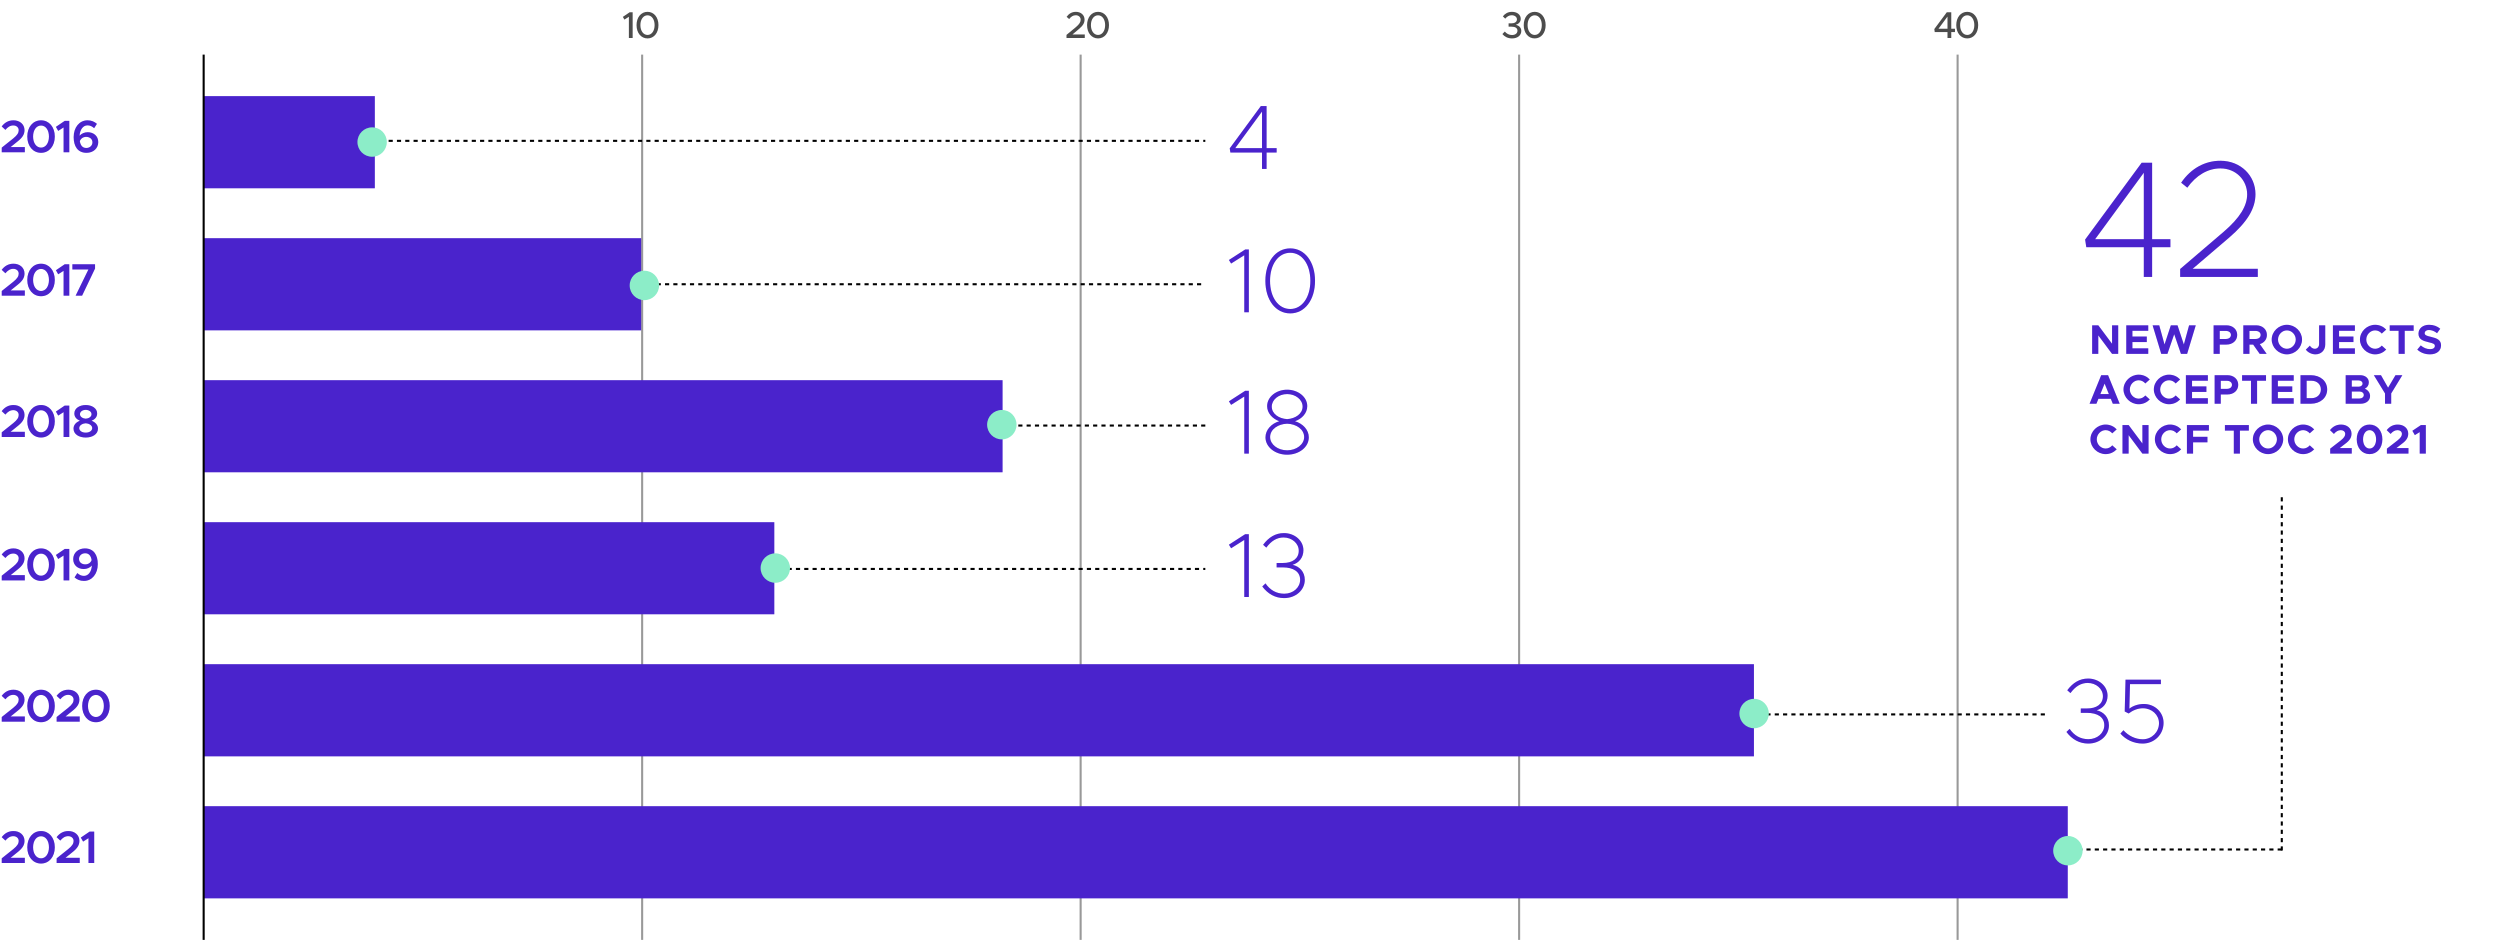 <svg fill="none" height="453" viewBox="0 0 1203 453" width="1203" xmlns="http://www.w3.org/2000/svg" xmlns:xlink="http://www.w3.org/1999/xlink"><clipPath id="a"><path d="m98 46.275h897v386h-897z"/></clipPath><g stroke="#000"><path d="m309 452.275v-426" stroke-opacity=".4"/><path d="m520 452.275v-426" stroke-opacity=".4"/><path d="m731 452.275v-426" stroke-opacity=".4"/><path d="m942 452.275v-426" stroke-opacity=".4"/></g><path d="m302.617 18.275h1.818v-12.366h-1.458l-3.258 2.214.756 1.314 2.142-1.368zm8.979.216c3.078 0 5.256-2.646 5.256-6.408 0-3.744-2.178-6.39-5.256-6.39-3.114 0-5.292 2.646-5.292 6.39 0 3.762 2.178 6.408 5.292 6.408zm0-1.674c-2.016 0-3.438-1.962-3.438-4.734 0-2.772 1.422-4.716 3.438-4.716 1.998 0 3.402 1.944 3.402 4.716 0 2.772-1.404 4.734-3.402 4.734z" fill="#000" fill-opacity=".7"/><path d="m727.609 18.491c2.682 0 4.446-1.512 4.446-3.6 0-1.728-1.35-2.664-2.628-2.952 1.296-.396 2.358-1.35 2.358-2.88 0-1.98-1.728-3.366-4.23-3.366-2.016 0-3.42.936-4.374 2.178l1.134 1.116c.864-1.008 1.818-1.656 3.114-1.656 1.44 0 2.52.828 2.52 1.98 0 1.242-1.098 1.926-2.664 1.926l-1.35-.018v1.62h1.35c1.836-.018 2.916.648 2.916 1.926 0 1.242-1.026 2.088-2.628 2.088-1.422 0-2.628-.666-3.456-1.674l-1.17 1.206c.954 1.188 2.556 2.106 4.662 2.106zm10.903 0c3.078 0 5.256-2.646 5.256-6.408 0-3.744-2.178-6.39-5.256-6.39-3.114 0-5.292 2.646-5.292 6.39 0 3.762 2.178 6.408 5.292 6.408zm0-1.674c-2.016 0-3.438-1.962-3.438-4.734 0-2.772 1.422-4.716 3.438-4.716 1.998 0 3.402 1.944 3.402 4.716 0 2.772-1.404 4.734-3.402 4.734z" fill="#000" fill-opacity=".7"/><path d="m513.196 18.275h8.802v-1.692h-5.922l2.898-2.448c2.124-1.728 2.916-3.042 2.916-4.698 0-2.25-1.836-3.744-4.14-3.744-1.962 0-3.42.9-4.5 2.394l1.224 1.08c.864-1.116 1.854-1.836 3.204-1.836 1.224 0 2.34.792 2.34 2.142 0 1.116-.63 2.178-2.286 3.564l-4.536 3.744zm15.193.216c3.078 0 5.256-2.646 5.256-6.408 0-3.744-2.178-6.39-5.256-6.39-3.114 0-5.292 2.646-5.292 6.39 0 3.762 2.178 6.408 5.292 6.408zm0-1.674c-2.016 0-3.438-1.962-3.438-4.734 0-2.772 1.422-4.716 3.438-4.716 1.998 0 3.402 1.944 3.402 4.716 0 2.772-1.404 4.734-3.402 4.734z" fill="#000" fill-opacity=".7"/><path d="m937.133 18.275h1.818v-2.844h1.782v-1.602h-1.782v-7.92h-2.16l-5.994 8.064.198 1.458h6.138zm-4.338-4.446 4.338-5.85v5.85zm13.849 4.662c3.078 0 5.256-2.646 5.256-6.408 0-3.744-2.178-6.39-5.256-6.39-3.114 0-5.292 2.646-5.292 6.39 0 3.762 2.178 6.408 5.292 6.408zm0-1.674c-2.016 0-3.438-1.962-3.438-4.734 0-2.772 1.422-4.716 3.438-4.716 1.998 0 3.402 1.944 3.402 4.716 0 2.772-1.404 4.734-3.402 4.734z" fill="#000" fill-opacity=".7"/><g clip-path="url(#a)"><path d="m995 430.434v-40.626-1.864h-9.149-878.702-9.149v1.864 40.626 1.841h9.149 878.702 9.149z" fill="#5c2cff"/><path d="m995 430.434v-40.626-1.864h-9.149-878.702-9.149v1.864 40.626 1.841h9.149 878.702 9.149z" fill="#000" fill-opacity=".2"/><path d="m843.992 362.096v-40.626-1.842h-9.149-727.694-9.149v1.842 40.626 1.841h9.149 727.694 9.149z" fill="#5c2cff"/><path d="m843.992 362.096v-40.626-1.842h-9.149-727.694-9.149v1.842 40.626 1.841h9.149 727.694 9.149z" fill="#000" fill-opacity=".2"/><path d="m372.594 293.758v-40.626-1.842h-9.149-256.296-9.149v1.842 40.626 1.841h9.149 256.296 9.149z" fill="#5c2cff"/><path d="m372.594 293.758v-40.626-1.842h-9.149-256.296-9.149v1.842 40.626 1.841h9.149 256.296 9.149z" fill="#000" fill-opacity=".2"/><path d="m482.432 225.419v-40.626-1.841h-9.149-366.134-9.149v1.841 40.626 1.842h9.149 366.134 9.149z" fill="#5c2cff"/><path d="m482.432 225.419v-40.626-1.841h-9.149-366.134-9.149v1.841 40.626 1.842h9.149 366.134 9.149z" fill="#000" fill-opacity=".2"/><path d="m308.526 157.081v-40.626-1.841h-9.149-192.228-9.149v1.841 40.626 1.864h9.149 192.228 9.149z" fill="#5c2cff"/><path d="m308.526 157.081v-40.626-1.841h-9.149-192.228-9.149v1.841 40.626 1.864h9.149 192.228 9.149z" fill="#000" fill-opacity=".2"/><path d="m180.366 88.765v-40.648-1.842h-9.149-64.068-9.149v1.842 40.648 1.842h9.149 64.068 9.149z" fill="#5c2cff"/><path d="m180.366 88.765v-40.648-1.842h-9.149-64.068-9.149v1.842 40.648 1.842h9.149 64.068 9.149z" fill="#000" fill-opacity=".2"/><path d="m607.28 81.275h2.2v-7.876h4.84v-2.112h-4.84v-20.24h-2.772l-14.96 20.328.308 2.024h15.224zm-12.892-9.988 12.892-17.6v17.6z" fill="#5c2cff"/><path d="m607.28 81.275h2.2v-7.876h4.84v-2.112h-4.84v-20.24h-2.772l-14.96 20.328.308 2.024h15.224zm-12.892-9.988 12.892-17.6v17.6z" fill="#000" fill-opacity=".2"/><path d="m598.744 150.275h2.2v-30.228h-1.76l-7.832 5.06 1.056 1.716 6.336-4.004zm22.123.528c6.996 0 11.924-6.468 11.924-15.664 0-9.152-4.928-15.62-11.924-15.62-7.04 0-11.968 6.468-11.968 15.62 0 9.196 4.928 15.664 11.968 15.664zm0-2.112c-5.72 0-9.724-5.632-9.724-13.552s4.004-13.508 9.724-13.508c5.676 0 9.68 5.588 9.68 13.508s-4.004 13.552-9.68 13.552z" fill="#5c2cff"/><path d="m598.744 150.275h2.2v-30.228h-1.76l-7.832 5.06 1.056 1.716 6.336-4.004zm22.123.528c6.996 0 11.924-6.468 11.924-15.664 0-9.152-4.928-15.62-11.924-15.62-7.04 0-11.968 6.468-11.968 15.62 0 9.196 4.928 15.664 11.968 15.664zm0-2.112c-5.72 0-9.724-5.632-9.724-13.552s4.004-13.508 9.724-13.508c5.676 0 9.68 5.588 9.68 13.508s-4.004 13.552-9.68 13.552z" fill="#000" fill-opacity=".2"/><path d="m598.744 218.275h2.2v-30.228h-1.76l-7.832 5.06 1.056 1.716 6.336-4.004zm20.627.528c5.72 0 10.428-3.608 10.428-8.36 0-3.564-2.816-6.6-6.644-7.744 3.344-1.144 5.896-3.916 5.896-7.26 0-4.488-4.488-7.92-9.68-7.92-5.148 0-9.636 3.388-9.636 7.92 0 3.256 2.464 6.028 5.852 7.26-3.828 1.1-6.644 4.18-6.644 7.744 0 4.708 4.708 8.36 10.428 8.36zm0-17.116c-4.004-.264-7.392-2.552-7.392-6.028 0-3.344 3.344-6.028 7.392-6.028s7.436 2.684 7.436 6.028c0 3.432-3.432 5.764-7.436 6.028zm0 15.004c-4.488 0-8.184-2.816-8.184-6.38 0-3.74 3.828-6.292 8.184-6.424 4.4.132 8.184 2.684 8.184 6.424 0 3.564-3.74 6.38-8.184 6.38z" fill="#5c2cff"/><path d="m598.744 218.275h2.2v-30.228h-1.76l-7.832 5.06 1.056 1.716 6.336-4.004zm20.627.528c5.72 0 10.428-3.608 10.428-8.36 0-3.564-2.816-6.6-6.644-7.744 3.344-1.144 5.896-3.916 5.896-7.26 0-4.488-4.488-7.92-9.68-7.92-5.148 0-9.636 3.388-9.636 7.92 0 3.256 2.464 6.028 5.852 7.26-3.828 1.1-6.644 4.18-6.644 7.744 0 4.708 4.708 8.36 10.428 8.36zm0-17.116c-4.004-.264-7.392-2.552-7.392-6.028 0-3.344 3.344-6.028 7.392-6.028s7.436 2.684 7.436 6.028c0 3.432-3.432 5.764-7.436 6.028zm0 15.004c-4.488 0-8.184-2.816-8.184-6.38 0-3.74 3.828-6.292 8.184-6.424 4.4.132 8.184 2.684 8.184 6.424 0 3.564-3.74 6.38-8.184 6.38z" fill="#000" fill-opacity=".2"/><path d="m598.744 287.275h2.2v-30.228h-1.76l-7.832 5.06 1.056 1.716 6.336-4.004zm19.219.528c5.544 0 9.9-3.872 9.9-8.756 0-3.916-2.552-6.512-5.896-7.26 3.08-.924 5.236-3.432 5.236-7.04 0-4.576-4.18-8.228-9.372-8.228-4.092 0-7.348 2.024-10.032 5.632l1.54 1.364c2.376-3.212 5.06-4.884 8.316-4.884 4.004 0 7.304 2.816 7.304 6.38 0 3.74-2.992 5.94-7.7 5.896h-2.948v2.112h2.904c5.236 0 8.404 2.112 8.404 5.94 0 3.784-3.344 6.732-7.656 6.732-3.784 0-6.82-1.76-9.02-4.972l-1.54 1.496c2.684 3.564 6.204 5.588 10.56 5.588z" fill="#5c2cff"/><path d="m598.744 287.275h2.2v-30.228h-1.76l-7.832 5.06 1.056 1.716 6.336-4.004zm19.219.528c5.544 0 9.9-3.872 9.9-8.756 0-3.916-2.552-6.512-5.896-7.26 3.08-.924 5.236-3.432 5.236-7.04 0-4.576-4.18-8.228-9.372-8.228-4.092 0-7.348 2.024-10.032 5.632l1.54 1.364c2.376-3.212 5.06-4.884 8.316-4.884 4.004 0 7.304 2.816 7.304 6.38 0 3.74-2.992 5.94-7.7 5.896h-2.948v2.112h2.904c5.236 0 8.404 2.112 8.404 5.94 0 3.784-3.344 6.732-7.656 6.732-3.784 0-6.82-1.76-9.02-4.972l-1.54 1.496c2.684 3.564 6.204 5.588 10.56 5.588z" fill="#000" fill-opacity=".2"/><path d="m179 67.775h401" stroke="#000" stroke-dasharray="2 2"/><ellipse fill="#8cedc8" rx="7.079" ry="7.071" transform="matrix(0 1 1 0 179.071 68.355)"/><path d="m308 136.775h272" stroke="#000" stroke-dasharray="2 2"/><circle fill="#8cedc8" r="7.08" transform="matrix(0 1 1 0 310.08 137.355)"/><path d="m482 204.775h98" stroke="#000" stroke-dasharray="2 2"/><path d="m371 273.775h209" stroke="#000" stroke-dasharray="2 2"/><g fill="#8cedc8"><circle r="7.08" transform="matrix(0 1 1 0 482.08 204.355)"/><circle r="7.08" transform="matrix(0 1 1 0 373.08 273.355)"/></g></g><path d="m.836 73.275h11.11v-2.508h-6.842l3.168-2.552c2.596-2.002 3.52-3.608 3.52-5.61 0-2.794-2.288-4.708-5.28-4.708-2.442 0-4.268 1.078-5.698 2.948l1.782 1.65c1.1-1.32 2.244-2.134 3.828-2.134 1.364 0 2.574.88 2.574 2.31 0 1.232-.682 2.376-2.596 3.916l-5.566 4.444zm18.914.264c3.872 0 6.622-3.234 6.622-7.832 0-4.576-2.75-7.81-6.622-7.81-3.894 0-6.622 3.234-6.622 7.81 0 4.598 2.728 7.832 6.622 7.832zm0-2.508c-2.244 0-3.828-2.2-3.828-5.324s1.584-5.302 3.828-5.302 3.806 2.178 3.806 5.302-1.562 5.324-3.806 5.324zm10.847 2.244h2.75v-15.114h-2.2l-4.246 2.882 1.1 1.936 2.596-1.65zm11.6-9.658c-1.54 0-2.97.638-3.916 1.694.198-2.948 1.694-4.994 3.828-4.994 1.32 0 2.266.55 3.19 1.364l1.342-2.09c-1.21-1.034-2.64-1.694-4.532-1.694-3.916 0-6.666 3.41-6.666 8.074 0 4.356 1.892 7.568 6.204 7.568 3.256 0 5.632-2.156 5.632-5.148 0-3.014-2.31-4.774-5.082-4.774zm-.682 7.59c-1.826 0-2.772-1.254-3.102-3.278.44-1.254 1.584-2.068 3.058-2.068 1.65 0 3.014.99 3.014 2.64 0 1.386-1.122 2.706-2.97 2.706z" fill="#5c2cff"/><path d="m.836 73.275h11.11v-2.508h-6.842l3.168-2.552c2.596-2.002 3.52-3.608 3.52-5.61 0-2.794-2.288-4.708-5.28-4.708-2.442 0-4.268 1.078-5.698 2.948l1.782 1.65c1.1-1.32 2.244-2.134 3.828-2.134 1.364 0 2.574.88 2.574 2.31 0 1.232-.682 2.376-2.596 3.916l-5.566 4.444zm18.914.264c3.872 0 6.622-3.234 6.622-7.832 0-4.576-2.75-7.81-6.622-7.81-3.894 0-6.622 3.234-6.622 7.81 0 4.598 2.728 7.832 6.622 7.832zm0-2.508c-2.244 0-3.828-2.2-3.828-5.324s1.584-5.302 3.828-5.302 3.806 2.178 3.806 5.302-1.562 5.324-3.806 5.324zm10.847 2.244h2.75v-15.114h-2.2l-4.246 2.882 1.1 1.936 2.596-1.65zm11.6-9.658c-1.54 0-2.97.638-3.916 1.694.198-2.948 1.694-4.994 3.828-4.994 1.32 0 2.266.55 3.19 1.364l1.342-2.09c-1.21-1.034-2.64-1.694-4.532-1.694-3.916 0-6.666 3.41-6.666 8.074 0 4.356 1.892 7.568 6.204 7.568 3.256 0 5.632-2.156 5.632-5.148 0-3.014-2.31-4.774-5.082-4.774zm-.682 7.59c-1.826 0-2.772-1.254-3.102-3.278.44-1.254 1.584-2.068 3.058-2.068 1.65 0 3.014.99 3.014 2.64 0 1.386-1.122 2.706-2.97 2.706z" fill="#000" fill-opacity=".2"/><path d="m.836 142.275h11.11v-2.508h-6.842l3.168-2.552c2.596-2.002 3.52-3.608 3.52-5.61 0-2.794-2.288-4.708-5.28-4.708-2.442 0-4.268 1.078-5.698 2.948l1.782 1.65c1.1-1.32 2.244-2.134 3.828-2.134 1.364 0 2.574.88 2.574 2.31 0 1.232-.682 2.376-2.596 3.916l-5.566 4.444zm18.914.264c3.872 0 6.622-3.234 6.622-7.832 0-4.576-2.75-7.81-6.622-7.81-3.894 0-6.622 3.234-6.622 7.81 0 4.598 2.728 7.832 6.622 7.832zm0-2.508c-2.244 0-3.828-2.2-3.828-5.324s1.584-5.302 3.828-5.302 3.806 2.178 3.806 5.302-1.562 5.324-3.806 5.324zm10.847 2.244h2.75v-15.114h-2.2l-4.246 2.882 1.1 1.936 2.596-1.65zm5.792 0h3.124l6.226-13.046v-2.068h-10.912v2.508h7.722z" fill="#5c2cff"/><path d="m.836 142.275h11.11v-2.508h-6.842l3.168-2.552c2.596-2.002 3.52-3.608 3.52-5.61 0-2.794-2.288-4.708-5.28-4.708-2.442 0-4.268 1.078-5.698 2.948l1.782 1.65c1.1-1.32 2.244-2.134 3.828-2.134 1.364 0 2.574.88 2.574 2.31 0 1.232-.682 2.376-2.596 3.916l-5.566 4.444zm18.914.264c3.872 0 6.622-3.234 6.622-7.832 0-4.576-2.75-7.81-6.622-7.81-3.894 0-6.622 3.234-6.622 7.81 0 4.598 2.728 7.832 6.622 7.832zm0-2.508c-2.244 0-3.828-2.2-3.828-5.324s1.584-5.302 3.828-5.302 3.806 2.178 3.806 5.302-1.562 5.324-3.806 5.324zm10.847 2.244h2.75v-15.114h-2.2l-4.246 2.882 1.1 1.936 2.596-1.65zm5.792 0h3.124l6.226-13.046v-2.068h-10.912v2.508h7.722z" fill="#000" fill-opacity=".2"/><path d="m.836 210.275h11.11v-2.508h-6.842l3.168-2.552c2.596-2.002 3.52-3.608 3.52-5.61 0-2.794-2.288-4.708-5.28-4.708-2.442 0-4.268 1.078-5.698 2.948l1.782 1.65c1.1-1.32 2.244-2.134 3.828-2.134 1.364 0 2.574.88 2.574 2.31 0 1.232-.682 2.376-2.596 3.916l-5.566 4.444zm18.914.264c3.872 0 6.622-3.234 6.622-7.832 0-4.576-2.75-7.81-6.622-7.81-3.894 0-6.622 3.234-6.622 7.81 0 4.598 2.728 7.832 6.622 7.832zm0-2.508c-2.244 0-3.828-2.2-3.828-5.324s1.584-5.302 3.828-5.302 3.806 2.178 3.806 5.302-1.562 5.324-3.806 5.324zm10.847 2.244h2.75v-15.114h-2.2l-4.246 2.882 1.1 1.936 2.596-1.65zm10.653.264c3.256 0 5.896-1.584 5.896-4.29 0-1.782-1.298-3.102-3.08-3.784 1.518-.616 2.684-1.738 2.684-3.498 0-2.552-2.574-4.07-5.5-4.07-2.838 0-5.478 1.474-5.478 4.07 0 1.716 1.122 2.838 2.684 3.498-1.76.638-3.08 1.958-3.08 3.784 0 2.684 2.596 4.29 5.874 4.29zm0-9.064c-1.254-.066-2.772-.814-2.772-2.156 0-1.188 1.188-2.09 2.772-2.09s2.794.902 2.794 2.09c0 1.32-1.496 2.09-2.794 2.156zm0 6.71c-1.782 0-3.124-.88-3.124-2.2 0-1.408 1.738-2.244 3.124-2.31 1.408.066 3.124.902 3.124 2.31 0 1.32-1.364 2.2-3.124 2.2z" fill="#5c2cff"/><path d="m.836 210.275h11.11v-2.508h-6.842l3.168-2.552c2.596-2.002 3.52-3.608 3.52-5.61 0-2.794-2.288-4.708-5.28-4.708-2.442 0-4.268 1.078-5.698 2.948l1.782 1.65c1.1-1.32 2.244-2.134 3.828-2.134 1.364 0 2.574.88 2.574 2.31 0 1.232-.682 2.376-2.596 3.916l-5.566 4.444zm18.914.264c3.872 0 6.622-3.234 6.622-7.832 0-4.576-2.75-7.81-6.622-7.81-3.894 0-6.622 3.234-6.622 7.81 0 4.598 2.728 7.832 6.622 7.832zm0-2.508c-2.244 0-3.828-2.2-3.828-5.324s1.584-5.302 3.828-5.302 3.806 2.178 3.806 5.302-1.562 5.324-3.806 5.324zm10.847 2.244h2.75v-15.114h-2.2l-4.246 2.882 1.1 1.936 2.596-1.65zm10.653.264c3.256 0 5.896-1.584 5.896-4.29 0-1.782-1.298-3.102-3.08-3.784 1.518-.616 2.684-1.738 2.684-3.498 0-2.552-2.574-4.07-5.5-4.07-2.838 0-5.478 1.474-5.478 4.07 0 1.716 1.122 2.838 2.684 3.498-1.76.638-3.08 1.958-3.08 3.784 0 2.684 2.596 4.29 5.874 4.29zm0-9.064c-1.254-.066-2.772-.814-2.772-2.156 0-1.188 1.188-2.09 2.772-2.09s2.794.902 2.794 2.09c0 1.32-1.496 2.09-2.794 2.156zm0 6.71c-1.782 0-3.124-.88-3.124-2.2 0-1.408 1.738-2.244 3.124-2.31 1.408.066 3.124.902 3.124 2.31 0 1.32-1.364 2.2-3.124 2.2z" fill="#000" fill-opacity=".2"/><path d="m.836 279.275h11.11v-2.508h-6.842l3.168-2.552c2.596-2.002 3.52-3.608 3.52-5.61 0-2.794-2.288-4.708-5.28-4.708-2.442 0-4.268 1.078-5.698 2.948l1.782 1.65c1.1-1.32 2.244-2.134 3.828-2.134 1.364 0 2.574.88 2.574 2.31 0 1.232-.682 2.376-2.596 3.916l-5.566 4.444zm18.914.264c3.872 0 6.622-3.234 6.622-7.832 0-4.576-2.75-7.81-6.622-7.81-3.894 0-6.622 3.234-6.622 7.81 0 4.598 2.728 7.832 6.622 7.832zm0-2.508c-2.244 0-3.828-2.2-3.828-5.324s1.584-5.302 3.828-5.302 3.806 2.178 3.806 5.302-1.562 5.324-3.806 5.324zm10.847 2.244h2.75v-15.114h-2.2l-4.246 2.882 1.1 1.936 2.596-1.65zm10.258-15.378c-3.256 0-5.632 2.156-5.632 5.148 0 3.014 2.31 4.774 5.082 4.774 1.54 0 2.97-.638 3.916-1.694-.198 2.948-1.694 4.994-3.828 4.994-1.32 0-2.266-.55-3.19-1.364l-1.342 2.09c1.21 1.034 2.64 1.694 4.532 1.694 3.916 0 6.666-3.41 6.666-8.074 0-4.356-1.892-7.568-6.204-7.568zm.176 7.678c-1.65 0-3.014-.99-3.014-2.64 0-1.386 1.122-2.706 2.97-2.706 1.826 0 2.772 1.254 3.102 3.278-.44 1.254-1.584 2.068-3.058 2.068z" fill="#5c2cff"/><path d="m.836 279.275h11.11v-2.508h-6.842l3.168-2.552c2.596-2.002 3.52-3.608 3.52-5.61 0-2.794-2.288-4.708-5.28-4.708-2.442 0-4.268 1.078-5.698 2.948l1.782 1.65c1.1-1.32 2.244-2.134 3.828-2.134 1.364 0 2.574.88 2.574 2.31 0 1.232-.682 2.376-2.596 3.916l-5.566 4.444zm18.914.264c3.872 0 6.622-3.234 6.622-7.832 0-4.576-2.75-7.81-6.622-7.81-3.894 0-6.622 3.234-6.622 7.81 0 4.598 2.728 7.832 6.622 7.832zm0-2.508c-2.244 0-3.828-2.2-3.828-5.324s1.584-5.302 3.828-5.302 3.806 2.178 3.806 5.302-1.562 5.324-3.806 5.324zm10.847 2.244h2.75v-15.114h-2.2l-4.246 2.882 1.1 1.936 2.596-1.65zm10.258-15.378c-3.256 0-5.632 2.156-5.632 5.148 0 3.014 2.31 4.774 5.082 4.774 1.54 0 2.97-.638 3.916-1.694-.198 2.948-1.694 4.994-3.828 4.994-1.32 0-2.266-.55-3.19-1.364l-1.342 2.09c1.21 1.034 2.64 1.694 4.532 1.694 3.916 0 6.666-3.41 6.666-8.074 0-4.356-1.892-7.568-6.204-7.568zm.176 7.678c-1.65 0-3.014-.99-3.014-2.64 0-1.386 1.122-2.706 2.97-2.706 1.826 0 2.772 1.254 3.102 3.278-.44 1.254-1.584 2.068-3.058 2.068z" fill="#000" fill-opacity=".2"/><path d="m.836 347.275h11.11v-2.508h-6.842l3.168-2.552c2.596-2.002 3.52-3.608 3.52-5.61 0-2.794-2.288-4.708-5.28-4.708-2.442 0-4.268 1.078-5.698 2.948l1.782 1.65c1.1-1.32 2.244-2.134 3.828-2.134 1.364 0 2.574.88 2.574 2.31 0 1.232-.682 2.376-2.596 3.916l-5.566 4.444zm18.914.264c3.872 0 6.622-3.234 6.622-7.832 0-4.576-2.75-7.81-6.622-7.81-3.894 0-6.622 3.234-6.622 7.81 0 4.598 2.728 7.832 6.622 7.832zm0-2.508c-2.244 0-3.828-2.2-3.828-5.324s1.584-5.302 3.828-5.302 3.806 2.178 3.806 5.302-1.562 5.324-3.806 5.324zm7.503 2.244h11.11v-2.508h-6.842l3.168-2.552c2.596-2.002 3.52-3.608 3.52-5.61 0-2.794-2.288-4.708-5.28-4.708-2.442 0-4.268 1.078-5.698 2.948l1.782 1.65c1.1-1.32 2.244-2.134 3.828-2.134 1.364 0 2.574.88 2.574 2.31 0 1.232-.682 2.376-2.596 3.916l-5.566 4.444zm18.914.264c3.872 0 6.622-3.234 6.622-7.832 0-4.576-2.75-7.81-6.622-7.81-3.894 0-6.622 3.234-6.622 7.81 0 4.598 2.728 7.832 6.622 7.832zm0-2.508c-2.244 0-3.828-2.2-3.828-5.324s1.584-5.302 3.828-5.302 3.806 2.178 3.806 5.302-1.562 5.324-3.806 5.324z" fill="#5c2cff"/><path d="m.836 347.275h11.11v-2.508h-6.842l3.168-2.552c2.596-2.002 3.52-3.608 3.52-5.61 0-2.794-2.288-4.708-5.28-4.708-2.442 0-4.268 1.078-5.698 2.948l1.782 1.65c1.1-1.32 2.244-2.134 3.828-2.134 1.364 0 2.574.88 2.574 2.31 0 1.232-.682 2.376-2.596 3.916l-5.566 4.444zm18.914.264c3.872 0 6.622-3.234 6.622-7.832 0-4.576-2.75-7.81-6.622-7.81-3.894 0-6.622 3.234-6.622 7.81 0 4.598 2.728 7.832 6.622 7.832zm0-2.508c-2.244 0-3.828-2.2-3.828-5.324s1.584-5.302 3.828-5.302 3.806 2.178 3.806 5.302-1.562 5.324-3.806 5.324zm7.503 2.244h11.11v-2.508h-6.842l3.168-2.552c2.596-2.002 3.52-3.608 3.52-5.61 0-2.794-2.288-4.708-5.28-4.708-2.442 0-4.268 1.078-5.698 2.948l1.782 1.65c1.1-1.32 2.244-2.134 3.828-2.134 1.364 0 2.574.88 2.574 2.31 0 1.232-.682 2.376-2.596 3.916l-5.566 4.444zm18.914.264c3.872 0 6.622-3.234 6.622-7.832 0-4.576-2.75-7.81-6.622-7.81-3.894 0-6.622 3.234-6.622 7.81 0 4.598 2.728 7.832 6.622 7.832zm0-2.508c-2.244 0-3.828-2.2-3.828-5.324s1.584-5.302 3.828-5.302 3.806 2.178 3.806 5.302-1.562 5.324-3.806 5.324z" fill="#000" fill-opacity=".2"/><path d="m.836 415.275h11.11v-2.508h-6.842l3.168-2.552c2.596-2.002 3.52-3.608 3.52-5.61 0-2.794-2.288-4.708-5.28-4.708-2.442 0-4.268 1.078-5.698 2.948l1.782 1.65c1.1-1.32 2.244-2.134 3.828-2.134 1.364 0 2.574.88 2.574 2.31 0 1.232-.682 2.376-2.596 3.916l-5.566 4.444zm18.914.264c3.872 0 6.622-3.234 6.622-7.832 0-4.576-2.75-7.81-6.622-7.81-3.894 0-6.622 3.234-6.622 7.81 0 4.598 2.728 7.832 6.622 7.832zm0-2.508c-2.244 0-3.828-2.2-3.828-5.324s1.584-5.302 3.828-5.302 3.806 2.178 3.806 5.302-1.562 5.324-3.806 5.324zm7.503 2.244h11.11v-2.508h-6.842l3.168-2.552c2.596-2.002 3.52-3.608 3.52-5.61 0-2.794-2.288-4.708-5.28-4.708-2.442 0-4.268 1.078-5.698 2.948l1.782 1.65c1.1-1.32 2.244-2.134 3.828-2.134 1.364 0 2.574.88 2.574 2.31 0 1.232-.682 2.376-2.596 3.916l-5.566 4.444zm15.328 0h2.75v-15.114h-2.2l-4.246 2.882 1.1 1.936 2.596-1.65z" fill="#5c2cff"/><path d="m.836 415.275h11.11v-2.508h-6.842l3.168-2.552c2.596-2.002 3.52-3.608 3.52-5.61 0-2.794-2.288-4.708-5.28-4.708-2.442 0-4.268 1.078-5.698 2.948l1.782 1.65c1.1-1.32 2.244-2.134 3.828-2.134 1.364 0 2.574.88 2.574 2.31 0 1.232-.682 2.376-2.596 3.916l-5.566 4.444zm18.914.264c3.872 0 6.622-3.234 6.622-7.832 0-4.576-2.75-7.81-6.622-7.81-3.894 0-6.622 3.234-6.622 7.81 0 4.598 2.728 7.832 6.622 7.832zm0-2.508c-2.244 0-3.828-2.2-3.828-5.324s1.584-5.302 3.828-5.302 3.806 2.178 3.806 5.302-1.562 5.324-3.806 5.324zm7.503 2.244h11.11v-2.508h-6.842l3.168-2.552c2.596-2.002 3.52-3.608 3.52-5.61 0-2.794-2.288-4.708-5.28-4.708-2.442 0-4.268 1.078-5.698 2.948l1.782 1.65c1.1-1.32 2.244-2.134 3.828-2.134 1.364 0 2.574.88 2.574 2.31 0 1.232-.682 2.376-2.596 3.916l-5.566 4.444zm15.328 0h2.75v-15.114h-2.2l-4.246 2.882 1.1 1.936 2.596-1.65z" fill="#000" fill-opacity=".2"/><path d="m98 452.275v-426" stroke="#000"/><path d="m1006.74 170.275h2.96v-8.88l6.62 8.88h2.96v-13.74h-2.96v8.88l-6.62-8.88h-2.96zm27-11.08v-2.66h-10.58v13.74h10.58v-2.66h-7.62v-3.02h6.92v-2.66h-6.92v-2.74zm6.25 11.08h2.98l3.26-9.44 3.24 9.44h2.98l4.16-13.74h-3.22l-2.52 9.22-3.04-9.22h-3.22l-3.04 9.22-2.54-9.22h-3.2zm25.19 0h2.96v-4.46h3.22c3 0 5.18-1.92 5.18-4.64s-2.18-4.64-5.18-4.64h-6.18zm2.96-7.16v-3.88h2.92c1.46 0 2.46.76 2.46 1.94s-1 1.94-2.46 1.94zm22.7-1.94c0-2.72-2.18-4.64-5.18-4.64h-6.18v13.74h2.96v-4.46h1.78l3.14 4.46h3.36l-3.3-4.7c2.06-.6 3.42-2.24 3.42-4.4zm-8.4-1.94h2.92c1.46 0 2.46.76 2.46 1.94s-1 1.94-2.46 1.94h-2.92zm18.02 11.28c3.96 0 7.28-3.26 7.28-7.12s-3.32-7.1-7.28-7.1-7.32 3.24-7.32 7.1 3.36 7.12 7.32 7.12zm0-2.68c-2.32 0-4.28-2.04-4.28-4.44 0-2.38 1.96-4.42 4.28-4.42 2.3 0 4.26 2.04 4.26 4.42 0 2.4-1.96 4.44-4.26 4.44zm13.73 2.68c2.76 0 4.72-1.96 4.72-4.72v-9.26h-2.96v9.02c0 1.34-.86 2.28-2.08 2.28-.92 0-1.9-.62-2.34-1.52l-1.96 1.92c.94 1.34 2.84 2.28 4.62 2.28zm18.99-11.32v-2.66h-10.58v13.74h10.58v-2.66h-7.62v-3.02h6.92v-2.66h-6.92v-2.74zm9.75 11.32c2.08 0 3.98-.9 5.32-2.3l-2.14-1.92c-.78.92-1.92 1.54-3.18 1.54-2.32 0-4.28-2.04-4.28-4.44 0-2.38 1.96-4.42 4.28-4.42 1.24 0 2.4.62 3.18 1.54l2.14-1.92c-1.34-1.42-3.24-2.3-5.32-2.3-3.96 0-7.32 3.24-7.32 7.1s3.36 7.12 7.32 7.12zm11.28-.24h2.94v-11.08h4.3v-2.66h-11.52v2.66h4.28zm15.08.24c3.34 0 5.34-1.74 5.34-4.36 0-2.54-1.96-3.42-4.92-4.08-2.12-.48-2.96-.8-2.96-1.8 0-.82.78-1.48 2.02-1.48 1.32 0 2.7.54 3.94 1.54l1.54-2.14c-1.42-1.2-3.14-1.9-5.38-1.9-3.02 0-5.1 1.74-5.1 4.28 0 2.66 2.08 3.48 4.98 4.14 2.1.48 2.9.78 2.9 1.76 0 .86-.76 1.54-2.26 1.54-1.74 0-3.22-.68-4.52-1.8l-1.68 2.02c1.6 1.48 3.7 2.28 6.1 2.28zm-152.61 23.76h3.32l-5.6-13.74h-3.3l-5.6 13.74h3.3l.96-2.36h5.96zm-5.98-4.66 2.04-5.02 2.04 5.02zm18.45 4.9c2.08 0 3.98-.9 5.32-2.3l-2.14-1.92c-.78.92-1.92 1.54-3.18 1.54-2.32 0-4.28-2.04-4.28-4.44 0-2.38 1.96-4.42 4.28-4.42 1.24 0 2.4.62 3.18 1.54l2.14-1.92c-1.34-1.42-3.24-2.3-5.32-2.3-3.96 0-7.32 3.24-7.32 7.1s3.36 7.12 7.32 7.12zm14.6 0c2.08 0 3.98-.9 5.32-2.3l-2.14-1.92c-.78.92-1.92 1.54-3.18 1.54-2.32 0-4.28-2.04-4.28-4.44 0-2.38 1.96-4.42 4.28-4.42 1.24 0 2.4.62 3.18 1.54l2.14-1.92c-1.34-1.42-3.24-2.3-5.32-2.3-3.96 0-7.32 3.24-7.32 7.1s3.36 7.12 7.32 7.12zm18.68-11.32v-2.66h-10.58v13.74h10.58v-2.66h-7.62v-3.02h6.92v-2.66h-6.92v-2.74zm3.25 11.08h2.96v-4.46h3.22c3 0 5.18-1.92 5.18-4.64s-2.18-4.64-5.18-4.64h-6.18zm2.96-7.16v-3.88h2.92c1.46 0 2.46.76 2.46 1.94s-1 1.94-2.46 1.94zm14.53 7.16h2.94v-11.08h4.3v-2.66h-11.52v2.66h4.28zm20.57-11.08v-2.66h-10.58v13.74h10.58v-2.66h-7.62v-3.02h6.92v-2.66h-6.92v-2.74zm3.26 11.08h4.94c4.62 0 7.9-2.86 7.9-6.88s-3.28-6.86-7.9-6.86h-4.94zm2.96-2.68v-8.38h2.36c2.62 0 4.48 1.74 4.48 4.18 0 2.46-1.86 4.2-4.48 4.2zm18.78 2.68h7.24c2.62 0 4.5-1.52 4.5-3.72 0-1.52-.92-2.8-2.52-3.52 1.22-.64 1.92-1.66 1.92-3.06 0-2-1.72-3.44-4.18-3.44h-6.96zm2.94-8.2v-3.02h3.3c1.1 0 1.88.64 1.88 1.5 0 .88-.78 1.52-1.88 1.52zm0 5.68v-3.36h3.74c1.2 0 2.04.7 2.04 1.68s-.84 1.68-2.04 1.68zm15.99 2.52h2.98v-4.96l5.36-8.78h-3.3l-3.56 6.02-3.42-6.02h-3.44l5.38 8.78zm-134.43 24.24c2.08 0 3.98-.9 5.32-2.3l-2.14-1.92c-.78.92-1.92 1.54-3.18 1.54-2.32 0-4.28-2.04-4.28-4.44 0-2.38 1.96-4.42 4.28-4.42 1.24 0 2.4.62 3.18 1.54l2.14-1.92c-1.34-1.42-3.24-2.3-5.32-2.3-3.96 0-7.32 3.24-7.32 7.1s3.36 7.12 7.32 7.12zm8.1-.24h2.96v-8.88l6.62 8.88h2.96v-13.74h-2.96v8.88l-6.62-8.88h-2.96zm22.91.24c2.08 0 3.98-.9 5.32-2.3l-2.14-1.92c-.78.92-1.92 1.54-3.18 1.54-2.32 0-4.28-2.04-4.28-4.44 0-2.38 1.96-4.42 4.28-4.42 1.24 0 2.4.62 3.18 1.54l2.14-1.92c-1.34-1.42-3.24-2.3-5.32-2.3-3.96 0-7.32 3.24-7.32 7.1s3.36 7.12 7.32 7.12zm18.68-11.32v-2.66h-10.58v13.74h2.96v-5.44h6.92v-2.66h-6.92v-2.98zm11.98 11.08h2.94v-11.08h4.3v-2.66h-11.52v2.66h4.28zm16.49.24c3.96 0 7.28-3.26 7.28-7.12s-3.32-7.1-7.28-7.1-7.32 3.24-7.32 7.1 3.36 7.12 7.32 7.12zm0-2.68c-2.32 0-4.28-2.04-4.28-4.44 0-2.38 1.96-4.42 4.28-4.42 2.3 0 4.26 2.04 4.26 4.42 0 2.4-1.96 4.44-4.26 4.44zm16.87 2.68c2.08 0 3.98-.9 5.32-2.3l-2.14-1.92c-.78.92-1.92 1.54-3.18 1.54-2.32 0-4.28-2.04-4.28-4.44 0-2.38 1.96-4.42 4.28-4.42 1.24 0 2.4.62 3.18 1.54l2.14-1.92c-1.34-1.42-3.24-2.3-5.32-2.3-3.96 0-7.32 3.24-7.32 7.1s3.36 7.12 7.32 7.12zm13.02-.24h10.38v-2.66h-5.82l2.5-1.94c2.4-1.74 3.2-3.16 3.2-5 0-2.58-2.12-4.38-5.04-4.38-2.22 0-3.96.96-5.32 2.68l1.88 1.82c1-1.14 2.02-1.82 3.36-1.82 1.12 0 2.08.68 2.08 1.82 0 .96-.52 1.86-2.16 3.16l-5.06 3.92zm18.95.24c3.62 0 6.16-2.94 6.16-7.12 0-4.16-2.54-7.1-6.16-7.1s-6.18 2.94-6.18 7.1c0 4.18 2.56 7.12 6.18 7.12zm0-2.68c-1.84 0-3.14-1.86-3.14-4.44s1.3-4.42 3.14-4.42 3.14 1.84 3.14 4.42-1.3 4.44-3.14 4.44zm8.34 2.44h10.38v-2.66h-5.82l2.5-1.94c2.4-1.74 3.2-3.16 3.2-5 0-2.58-2.12-4.38-5.04-4.38-2.22 0-3.96.96-5.32 2.68l1.88 1.82c1-1.14 2.02-1.82 3.36-1.82 1.12 0 2.08.68 2.08 1.82 0 .96-.52 1.86-2.16 3.16l-5.06 3.92zm15.79 0h2.94v-13.74h-2.36l-4.12 2.76 1.2 2.08 2.34-1.46z" fill="#5c2cff"/><path d="m1006.74 170.275h2.96v-8.88l6.62 8.88h2.96v-13.74h-2.96v8.88l-6.62-8.88h-2.96zm27-11.08v-2.66h-10.58v13.74h10.58v-2.66h-7.62v-3.02h6.92v-2.66h-6.92v-2.74zm6.25 11.08h2.98l3.26-9.44 3.24 9.44h2.98l4.16-13.74h-3.22l-2.52 9.22-3.04-9.22h-3.22l-3.04 9.22-2.54-9.22h-3.2zm25.19 0h2.96v-4.46h3.22c3 0 5.18-1.92 5.18-4.64s-2.18-4.64-5.18-4.64h-6.18zm2.96-7.16v-3.88h2.92c1.46 0 2.46.76 2.46 1.94s-1 1.94-2.46 1.94zm22.7-1.94c0-2.72-2.18-4.64-5.18-4.64h-6.18v13.74h2.96v-4.46h1.78l3.14 4.46h3.36l-3.3-4.7c2.06-.6 3.42-2.24 3.42-4.4zm-8.4-1.94h2.92c1.46 0 2.46.76 2.46 1.94s-1 1.94-2.46 1.94h-2.92zm18.02 11.28c3.96 0 7.28-3.26 7.28-7.12s-3.32-7.1-7.28-7.1-7.32 3.24-7.32 7.1 3.36 7.12 7.32 7.12zm0-2.68c-2.32 0-4.28-2.04-4.28-4.44 0-2.38 1.96-4.42 4.28-4.42 2.3 0 4.26 2.04 4.26 4.42 0 2.4-1.96 4.44-4.26 4.44zm13.73 2.68c2.76 0 4.72-1.96 4.72-4.72v-9.26h-2.96v9.02c0 1.34-.86 2.28-2.08 2.28-.92 0-1.9-.62-2.34-1.52l-1.96 1.92c.94 1.34 2.84 2.28 4.62 2.28zm18.99-11.32v-2.66h-10.58v13.74h10.58v-2.66h-7.62v-3.02h6.92v-2.66h-6.92v-2.74zm9.75 11.32c2.08 0 3.98-.9 5.32-2.3l-2.14-1.92c-.78.92-1.92 1.54-3.18 1.54-2.32 0-4.28-2.04-4.28-4.44 0-2.38 1.96-4.42 4.28-4.42 1.24 0 2.4.62 3.18 1.54l2.14-1.92c-1.34-1.42-3.24-2.3-5.32-2.3-3.96 0-7.32 3.24-7.32 7.1s3.36 7.12 7.32 7.12zm11.28-.24h2.94v-11.08h4.3v-2.66h-11.52v2.66h4.28zm15.08.24c3.34 0 5.34-1.74 5.34-4.36 0-2.54-1.96-3.42-4.92-4.08-2.12-.48-2.96-.8-2.96-1.8 0-.82.78-1.48 2.02-1.48 1.32 0 2.7.54 3.94 1.54l1.54-2.14c-1.42-1.2-3.14-1.9-5.38-1.9-3.02 0-5.1 1.74-5.1 4.28 0 2.66 2.08 3.48 4.98 4.14 2.1.48 2.9.78 2.9 1.76 0 .86-.76 1.54-2.26 1.54-1.74 0-3.22-.68-4.52-1.8l-1.68 2.02c1.6 1.48 3.7 2.28 6.1 2.28zm-152.61 23.76h3.32l-5.6-13.74h-3.3l-5.6 13.74h3.3l.96-2.36h5.96zm-5.98-4.66 2.04-5.02 2.04 5.02zm18.45 4.9c2.08 0 3.98-.9 5.32-2.3l-2.14-1.92c-.78.92-1.92 1.54-3.18 1.54-2.32 0-4.28-2.04-4.28-4.44 0-2.38 1.96-4.42 4.28-4.42 1.24 0 2.4.62 3.18 1.54l2.14-1.92c-1.34-1.42-3.24-2.3-5.32-2.3-3.96 0-7.32 3.24-7.32 7.1s3.36 7.12 7.32 7.12zm14.6 0c2.08 0 3.98-.9 5.32-2.3l-2.14-1.92c-.78.92-1.92 1.54-3.18 1.54-2.32 0-4.28-2.04-4.28-4.44 0-2.38 1.96-4.42 4.28-4.42 1.24 0 2.4.62 3.18 1.54l2.14-1.92c-1.34-1.42-3.24-2.3-5.32-2.3-3.96 0-7.32 3.24-7.32 7.1s3.36 7.12 7.32 7.12zm18.68-11.32v-2.66h-10.58v13.74h10.58v-2.66h-7.62v-3.02h6.92v-2.66h-6.92v-2.74zm3.25 11.08h2.96v-4.46h3.22c3 0 5.18-1.92 5.18-4.64s-2.18-4.64-5.18-4.64h-6.18zm2.96-7.16v-3.88h2.92c1.46 0 2.46.76 2.46 1.94s-1 1.94-2.46 1.94zm14.53 7.16h2.94v-11.08h4.3v-2.66h-11.52v2.66h4.28zm20.57-11.08v-2.66h-10.58v13.74h10.58v-2.66h-7.62v-3.02h6.92v-2.66h-6.92v-2.74zm3.26 11.08h4.94c4.62 0 7.9-2.86 7.9-6.88s-3.28-6.86-7.9-6.86h-4.94zm2.96-2.68v-8.38h2.36c2.62 0 4.48 1.74 4.48 4.18 0 2.46-1.86 4.2-4.48 4.2zm18.78 2.68h7.24c2.62 0 4.5-1.52 4.5-3.72 0-1.52-.92-2.8-2.52-3.52 1.22-.64 1.92-1.66 1.92-3.06 0-2-1.72-3.44-4.18-3.44h-6.96zm2.94-8.2v-3.02h3.3c1.1 0 1.88.64 1.88 1.5 0 .88-.78 1.52-1.88 1.52zm0 5.68v-3.36h3.74c1.2 0 2.04.7 2.04 1.68s-.84 1.68-2.04 1.68zm15.99 2.52h2.98v-4.96l5.36-8.78h-3.3l-3.56 6.02-3.42-6.02h-3.44l5.38 8.78zm-134.43 24.24c2.08 0 3.98-.9 5.32-2.3l-2.14-1.92c-.78.92-1.92 1.54-3.18 1.54-2.32 0-4.28-2.04-4.28-4.44 0-2.38 1.96-4.42 4.28-4.42 1.24 0 2.4.62 3.18 1.54l2.14-1.92c-1.34-1.42-3.24-2.3-5.32-2.3-3.96 0-7.32 3.24-7.32 7.1s3.36 7.12 7.32 7.12zm8.1-.24h2.96v-8.88l6.62 8.88h2.96v-13.74h-2.96v8.88l-6.62-8.88h-2.96zm22.91.24c2.08 0 3.98-.9 5.32-2.3l-2.14-1.92c-.78.92-1.92 1.54-3.18 1.54-2.32 0-4.28-2.04-4.28-4.44 0-2.38 1.96-4.42 4.28-4.42 1.24 0 2.4.62 3.18 1.54l2.14-1.92c-1.34-1.42-3.24-2.3-5.32-2.3-3.96 0-7.32 3.24-7.32 7.1s3.36 7.12 7.32 7.12zm18.68-11.32v-2.66h-10.58v13.74h2.96v-5.44h6.92v-2.66h-6.92v-2.98zm11.98 11.08h2.94v-11.08h4.3v-2.66h-11.52v2.66h4.28zm16.49.24c3.96 0 7.28-3.26 7.28-7.12s-3.32-7.1-7.28-7.1-7.32 3.24-7.32 7.1 3.36 7.12 7.32 7.12zm0-2.68c-2.32 0-4.28-2.04-4.28-4.44 0-2.38 1.96-4.42 4.28-4.42 2.3 0 4.26 2.04 4.26 4.42 0 2.4-1.96 4.44-4.26 4.44zm16.87 2.68c2.08 0 3.98-.9 5.32-2.3l-2.14-1.92c-.78.92-1.92 1.54-3.18 1.54-2.32 0-4.28-2.04-4.28-4.44 0-2.38 1.96-4.42 4.28-4.42 1.24 0 2.4.62 3.18 1.54l2.14-1.92c-1.34-1.42-3.24-2.3-5.32-2.3-3.96 0-7.32 3.24-7.32 7.1s3.36 7.12 7.32 7.12zm13.02-.24h10.38v-2.66h-5.82l2.5-1.94c2.4-1.74 3.2-3.16 3.2-5 0-2.58-2.12-4.38-5.04-4.38-2.22 0-3.96.96-5.32 2.68l1.88 1.82c1-1.14 2.02-1.82 3.36-1.82 1.12 0 2.08.68 2.08 1.82 0 .96-.52 1.86-2.16 3.16l-5.06 3.92zm18.95.24c3.62 0 6.16-2.94 6.16-7.12 0-4.16-2.54-7.1-6.16-7.1s-6.18 2.94-6.18 7.1c0 4.18 2.56 7.12 6.18 7.12zm0-2.68c-1.84 0-3.14-1.86-3.14-4.44s1.3-4.42 3.14-4.42 3.14 1.84 3.14 4.42-1.3 4.44-3.14 4.44zm8.34 2.44h10.38v-2.66h-5.82l2.5-1.94c2.4-1.74 3.2-3.16 3.2-5 0-2.58-2.12-4.38-5.04-4.38-2.22 0-3.96.96-5.32 2.68l1.88 1.82c1-1.14 2.02-1.82 3.36-1.82 1.12 0 2.08.68 2.08 1.82 0 .96-.52 1.86-2.16 3.16l-5.06 3.92zm15.79 0h2.94v-13.74h-2.36l-4.12 2.76 1.2 2.08 2.34-1.46z" fill="#000" fill-opacity=".2"/><path d="m1004.92 357.803c5.55 0 9.9-3.872 9.9-8.756 0-3.916-2.55-6.512-5.89-7.26 3.08-.924 5.23-3.432 5.23-7.04 0-4.576-4.18-8.228-9.37-8.228-4.09 0-7.346 2.024-10.03 5.632l1.54 1.364c2.376-3.212 5.06-4.884 8.32-4.884 4 0 7.3 2.816 7.3 6.38 0 3.74-2.99 5.94-7.7 5.896h-2.95v2.112h2.91c5.23 0 8.4 2.112 8.4 5.94 0 3.784-3.34 6.732-7.66 6.732-3.78 0-6.816-1.76-9.016-4.972l-1.54 1.496c2.684 3.564 6.206 5.588 10.556 5.588zm26.16 0c5.58 0 10.03-4.356 10.03-9.944 0-5.236-4.31-9.108-9.46-9.108-2.77 0-5.28.88-7 2.244l.31-11.792h14.87v-2.156h-17.03l-.39 15.312 1.89.968c2.07-1.584 4.49-2.508 6.86-2.508 4.32 0 7.75 3.168 7.75 7.172 0 4.268-3.48 7.744-7.79 7.744-3.56 0-6.91-1.672-9.33-4.356l-1.45 1.628c2.6 2.948 6.42 4.796 10.74 4.796z" fill="#5c2cff"/><path d="m1004.92 357.803c5.55 0 9.9-3.872 9.9-8.756 0-3.916-2.55-6.512-5.89-7.26 3.08-.924 5.23-3.432 5.23-7.04 0-4.576-4.18-8.228-9.37-8.228-4.09 0-7.346 2.024-10.03 5.632l1.54 1.364c2.376-3.212 5.06-4.884 8.32-4.884 4 0 7.3 2.816 7.3 6.38 0 3.74-2.99 5.94-7.7 5.896h-2.95v2.112h2.91c5.23 0 8.4 2.112 8.4 5.94 0 3.784-3.34 6.732-7.66 6.732-3.78 0-6.816-1.76-9.016-4.972l-1.54 1.496c2.684 3.564 6.206 5.588 10.556 5.588zm26.16 0c5.58 0 10.03-4.356 10.03-9.944 0-5.236-4.31-9.108-9.46-9.108-2.77 0-5.28.88-7 2.244l.31-11.792h14.87v-2.156h-17.03l-.39 15.312 1.89.968c2.07-1.584 4.49-2.508 6.86-2.508 4.32 0 7.75 3.168 7.75 7.172 0 4.268-3.48 7.744-7.79 7.744-3.56 0-6.91-1.672-9.33-4.356l-1.45 1.628c2.6 2.948 6.42 4.796 10.74 4.796z" fill="#000" fill-opacity=".2"/><path d="m1031.6 133.275h4v-14.32h8.8v-3.84h-8.8v-36.8h-5.04l-27.2 36.96.56 3.68h27.68zm-23.44-18.16 23.44-32v32zm40.93 18.16h37.36v-3.92h-31.36l17.6-15.04c8.64-7.44 12.64-13.92 12.64-20.88 0-8.88-7.04-16.08-16.88-16.08-7.28 0-14.08 3.52-18.88 10.56l2.96 2.4c4.24-5.92 9.84-9.28 15.92-9.28 7.6 0 12.88 5.76 12.88 12.48 0 5.44-3.36 11.2-11.28 18l-20.96 17.92z" fill="#5c2cff"/><path d="m1031.6 133.275h4v-14.32h8.8v-3.84h-8.8v-36.8h-5.04l-27.2 36.96.56 3.68h27.68zm-23.44-18.16 23.44-32v32zm40.93 18.16h37.36v-3.92h-31.36l17.6-15.04c8.64-7.44 12.64-13.92 12.64-20.88 0-8.88-7.04-16.08-16.88-16.08-7.28 0-14.08 3.52-18.88 10.56l2.96 2.4c4.24-5.92 9.84-9.28 15.92-9.28 7.6 0 12.88 5.76 12.88 12.48 0 5.44-3.36 11.2-11.28 18l-20.96 17.92z" fill="#000" fill-opacity=".2"/><path d="m846 343.775h139" stroke="#000" stroke-dasharray="2 2"/><path d="m996 408.775h102" stroke="#000" stroke-dasharray="2 2"/><path d="m1098 239.275v170" stroke="#000" stroke-dasharray="2 2"/><circle fill="#8cedc8" r="7.08" transform="matrix(0 1 1 0 844.08 343.355)"/><circle fill="#8cedc8" r="7.08" transform="matrix(0 1 1 0 995.08 409.355)"/></svg>